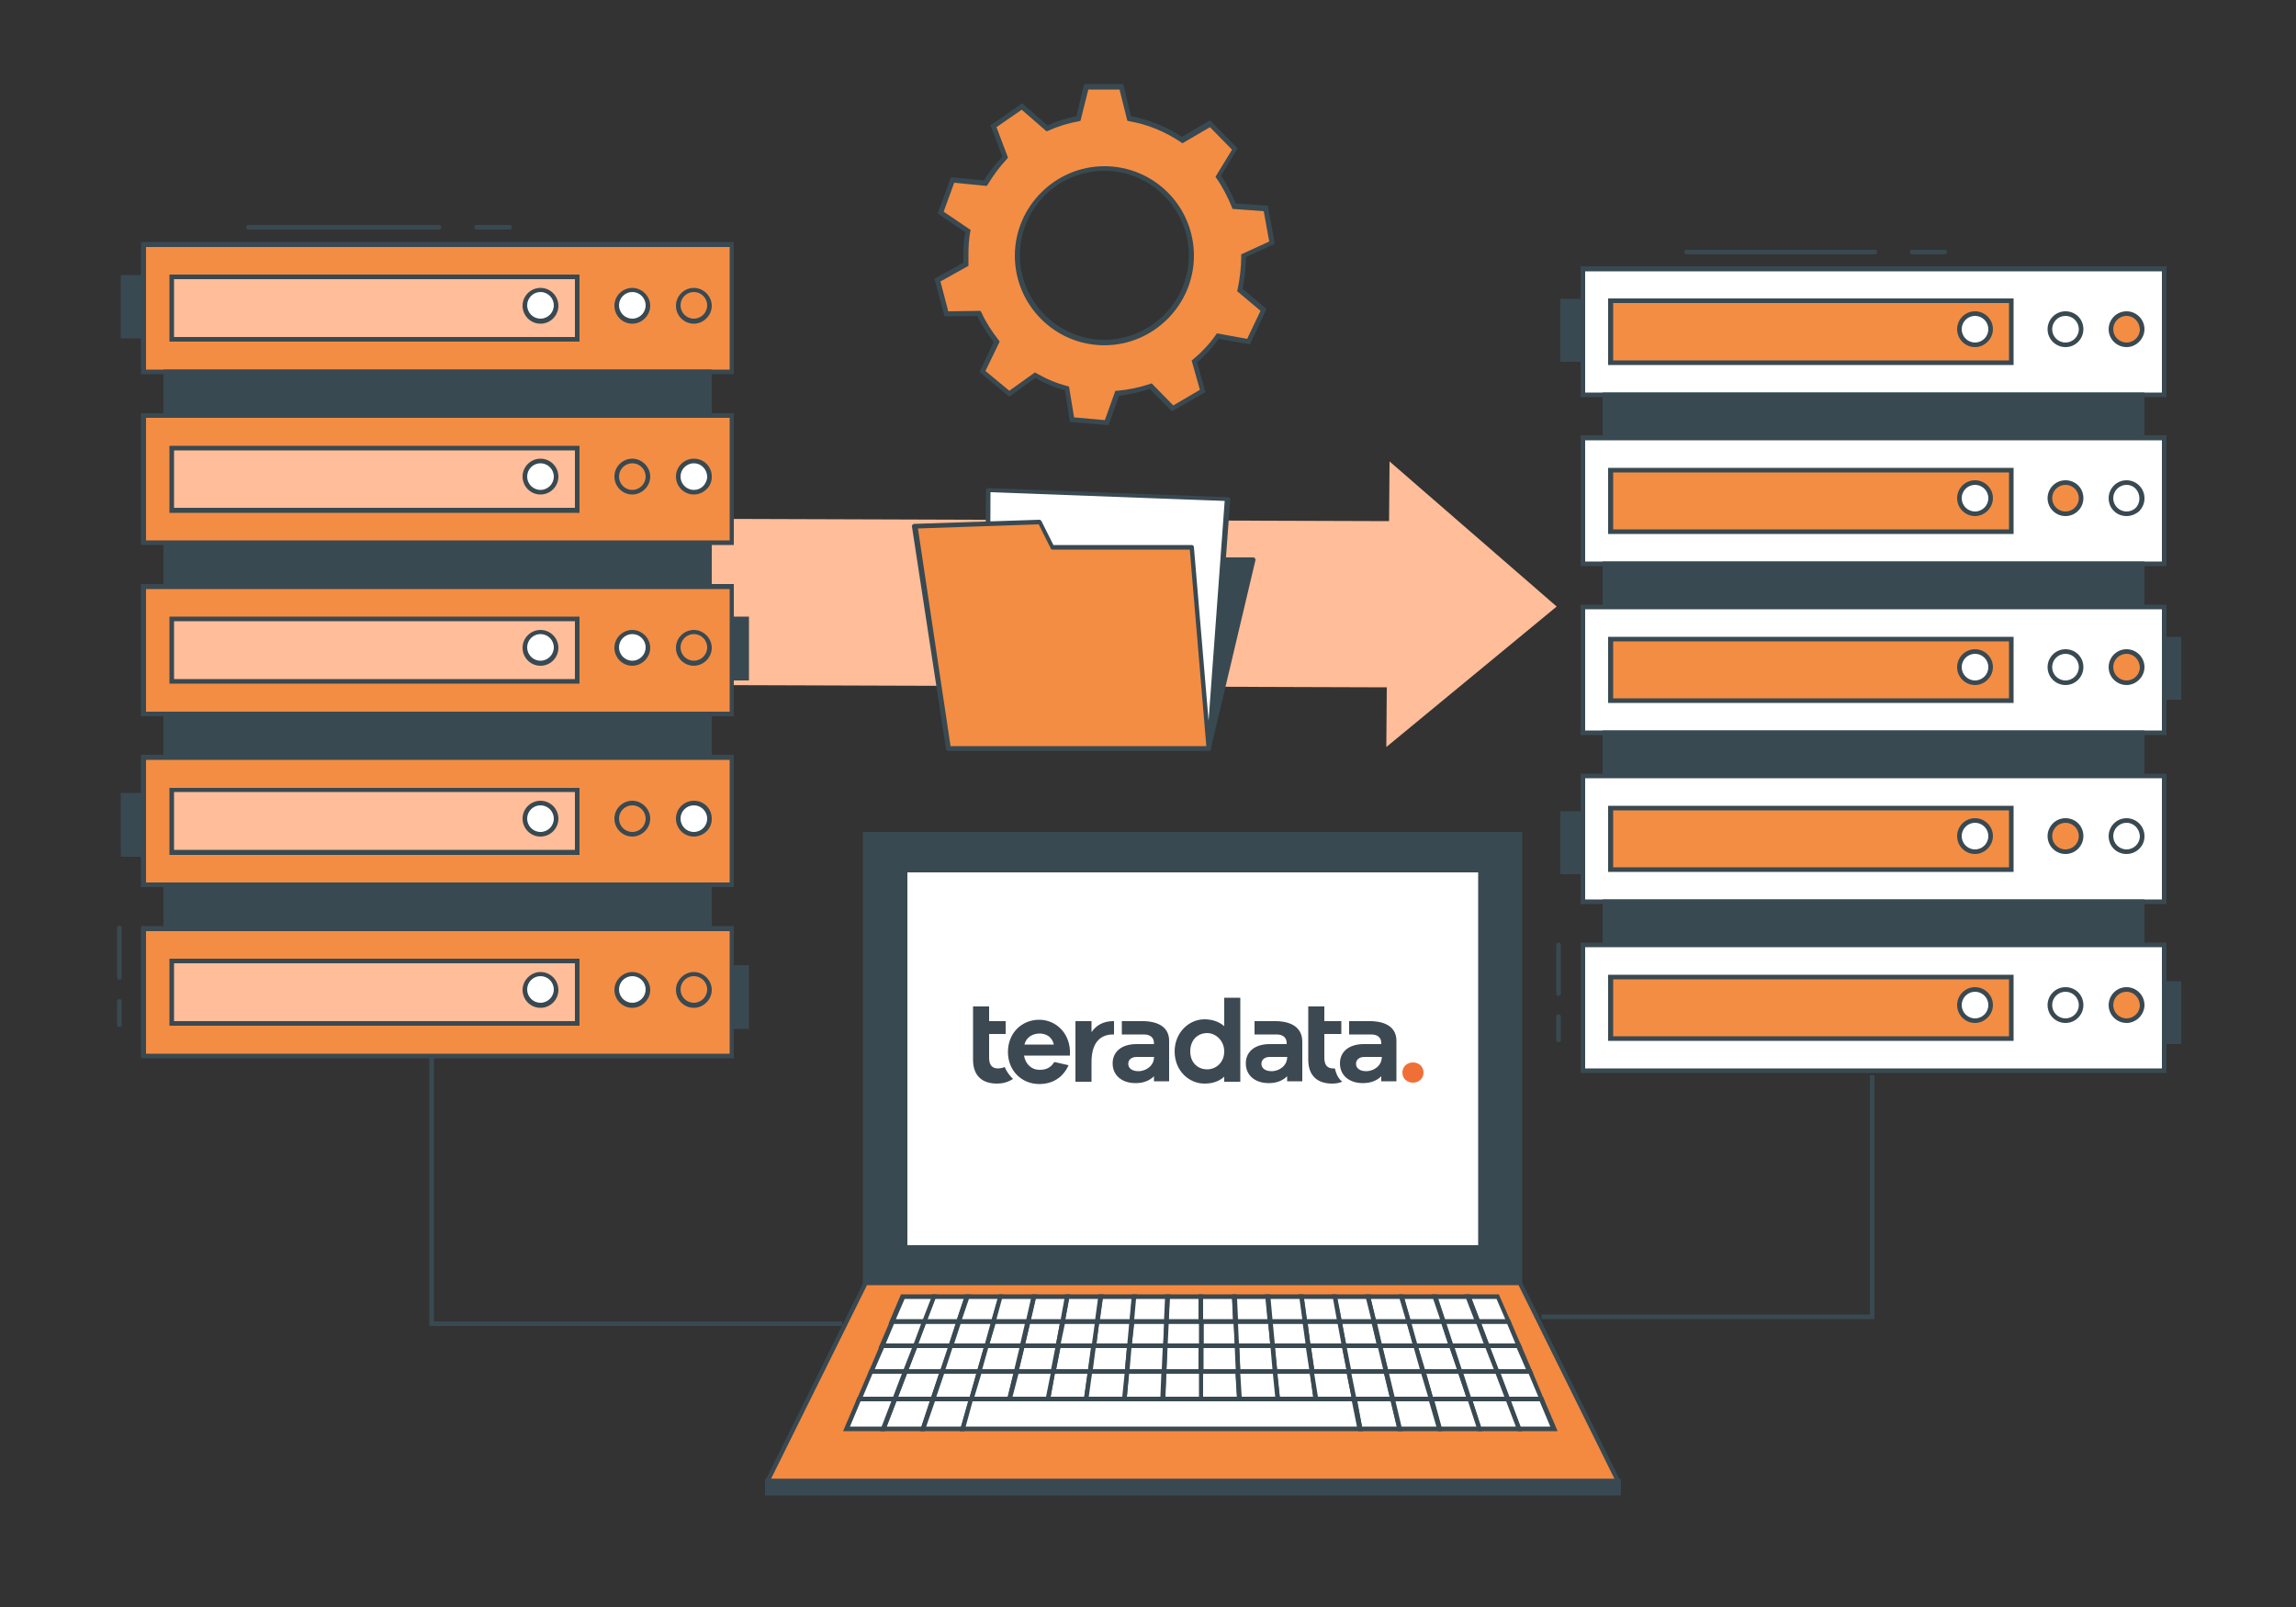 <?xml version="1.0" encoding="utf-8"?>
<!-- Generator: Adobe Illustrator 24.0.0, SVG Export Plug-In . SVG Version: 6.00 Build 0)  -->
<svg version="1.1" xmlns="http://www.w3.org/2000/svg" xmlns:xlink="http://www.w3.org/1999/xlink" x="0px" y="0px"
	 viewBox="0 0 500 350" style="enable-background:new 0 0 500 350;" xml:space="preserve">
<rect x="0" y="0" width="500" height="350" fill="#333333" stroke="none"/>
<style type="text/css">
	.st0{opacity:0.15;fill:url(#SVGID_1_);}
	.st1{fill-rule:evenodd;clip-rule:evenodd;fill:url(#SVGID_2_);}
	.st2{fill-rule:evenodd;clip-rule:evenodd;fill:url(#SVGID_3_);}
	.st3{fill-rule:evenodd;clip-rule:evenodd;fill:url(#SVGID_4_);}
	.st4{fill-rule:evenodd;clip-rule:evenodd;fill:url(#SVGID_5_);}
	.st5{fill-rule:evenodd;clip-rule:evenodd;fill:url(#SVGID_6_);}
	.st6{fill-rule:evenodd;clip-rule:evenodd;fill:url(#SVGID_7_);}
	.st7{fill-rule:evenodd;clip-rule:evenodd;fill:url(#SVGID_8_);}
	.st8{fill-rule:evenodd;clip-rule:evenodd;fill:url(#SVGID_9_);}
	.st9{fill-rule:evenodd;clip-rule:evenodd;fill:url(#SVGID_10_);}
	.st10{fill-rule:evenodd;clip-rule:evenodd;fill:url(#SVGID_11_);}
	.st11{fill-rule:evenodd;clip-rule:evenodd;fill:url(#SVGID_12_);}
	.st12{fill-rule:evenodd;clip-rule:evenodd;fill:url(#SVGID_13_);}
	.st13{fill-rule:evenodd;clip-rule:evenodd;fill:url(#SVGID_14_);}
	.st14{fill-rule:evenodd;clip-rule:evenodd;fill:url(#SVGID_15_);}
	.st15{fill-rule:evenodd;clip-rule:evenodd;fill:url(#SVGID_16_);}
	.st16{fill-rule:evenodd;clip-rule:evenodd;fill:url(#SVGID_17_);}
	.st17{fill-rule:evenodd;clip-rule:evenodd;fill:url(#SVGID_18_);}
	.st18{fill-rule:evenodd;clip-rule:evenodd;fill:url(#SVGID_19_);}
	.st19{fill-rule:evenodd;clip-rule:evenodd;fill:url(#SVGID_20_);}
	.st20{fill-rule:evenodd;clip-rule:evenodd;fill:url(#SVGID_21_);}
	.st21{fill-rule:evenodd;clip-rule:evenodd;fill:url(#SVGID_22_);}
	.st22{fill-rule:evenodd;clip-rule:evenodd;fill:url(#SVGID_23_);}
	.st23{fill-rule:evenodd;clip-rule:evenodd;fill:url(#SVGID_24_);}
	.st24{fill-rule:evenodd;clip-rule:evenodd;fill:url(#SVGID_25_);}
	.st25{fill-rule:evenodd;clip-rule:evenodd;fill:url(#SVGID_26_);}
	.st26{fill-rule:evenodd;clip-rule:evenodd;fill:url(#SVGID_27_);}
	.st27{fill-rule:evenodd;clip-rule:evenodd;fill:url(#SVGID_28_);}
	.st28{fill-rule:evenodd;clip-rule:evenodd;fill:url(#SVGID_29_);}
	.st29{fill-rule:evenodd;clip-rule:evenodd;fill:url(#SVGID_30_);}
	.st30{opacity:7.000000e-02;fill:url(#SVGID_31_);}
	.st31{fill:#F38D44;}
	.st32{fill:#FFBD99;}
	.st33{fill:#394951;}
	.st34{fill:#F48940;}
	.st35{fill:#FFFFFF;}
	.st36{opacity:0.2;enable-background:new    ;}
	.st37{fill-rule:evenodd;clip-rule:evenodd;fill:#EF6B22;}
	.st38{fill-rule:evenodd;clip-rule:evenodd;fill:#FFFFFF;}
	.st39{fill:#3D4952;}
	.st40{fill:#F06F37;}
	.st41{fill:#DEDEDE;}
	.st42{fill:#B8B8B8;}
	.st43{fill:#263238;}
	.st44{fill:none;stroke:#444444;stroke-width:1.5;stroke-linecap:round;stroke-linejoin:round;stroke-miterlimit:10;}
	.st45{fill:#455A64;}
	.st46{fill:#E27440;}
	.st47{fill:#FAFAFA;}
	.st48{opacity:0.4;}
	.st49{fill:#E0E0E0;}
	.st50{fill:#FF725E;}
	.st51{clip-path:url(#SVGID_33_);}
	.st52{opacity:0.17;enable-background:new    ;}
	.st53{fill:#FFB273;}
	.st54{opacity:0.3;fill:#2E353A;enable-background:new    ;}
	.st55{fill:#2E353A;}
	.st56{opacity:0.4;enable-background:new    ;}
</style>
<g id="ëÎÓÈ_1">
	<polygon class="st32" points="301.9,162.7 339,132.1 302.6,100.5 302.5,113.5 121.4,112.9 120.9,149.1 302,149.7 	"/>
	<g>
		<g>
			<polygon class="st33" points="263.2,163 272.9,122 207.9,122 206.6,163 			"/>
			<path class="st33" d="M263.2,163.5h-56.7c-0.1,0-0.3-0.1-0.4-0.2c-0.1-0.1-0.1-0.2-0.1-0.4l1.4-41c0-0.3,0.2-0.5,0.5-0.5h65
				c0.2,0,0.3,0.1,0.4,0.2c0.1,0.1,0.1,0.3,0.1,0.4l-9.7,41C263.7,163.3,263.5,163.5,263.2,163.5z M207.1,162.5h55.8l9.4-40h-63.9
				L207.1,162.5z"/>
		</g>
		<g>
			<polygon class="st35" points="215.2,106.8 215,153.9 263.6,158.8 267.3,108.7 			"/>
			<path class="st33" d="M263.6,159.3C263.6,159.3,263.6,159.3,263.6,159.3l-48.7-4.9c-0.3,0-0.5-0.2-0.4-0.5l0.2-47.1
				c0-0.1,0.1-0.3,0.2-0.4c0.1-0.1,0.2-0.1,0.4-0.1l52.1,2c0.1,0,0.3,0.1,0.4,0.2c0.1,0.1,0.1,0.2,0.1,0.4l-3.7,50.1
				c0,0.1-0.1,0.3-0.2,0.3C263.9,159.3,263.8,159.3,263.6,159.3z M215.5,153.4l47.6,4.8l3.6-49.1l-51-1.9L215.5,153.4z"/>
		</g>
		<g>
			<polygon class="st31" points="199.2,114.6 206.6,163 263.2,163 259.6,119.2 229.1,119.2 226.4,113.7 			"/>
			<path class="st33" d="M263.2,163.5h-56.7c-0.2,0-0.5-0.2-0.5-0.4l-7.4-48.4c0-0.1,0-0.3,0.1-0.4s0.2-0.2,0.4-0.2l27.2-0.9
				c0.2,0,0.4,0.1,0.5,0.3l2.6,5.2h30.1c0.3,0,0.5,0.2,0.5,0.5l3.7,43.8c0,0.1,0,0.3-0.1,0.4S263.4,163.5,263.2,163.5z M207,162.5
				h55.7l-3.6-42.8h-29.9c-0.2,0-0.4-0.1-0.4-0.3l-2.6-5.2l-26.3,0.9L207,162.5z"/>
		</g>
	</g>
</g>
<g id="Layer_2">
	<g id="freepik--device-1--inject-69">
		<g>
			<rect x="157.8" y="134.8" class="st33" width="4.9" height="12.9"/>
			<path class="st33" d="M163.1,148.2h-5.9v-13.9h5.9V148.2z M158.3,147.2h3.8v-11.8h-3.8V147.2z"/>
		</g>
		<g>
			<rect x="157.8" y="210.7" class="st33" width="4.9" height="12.9"/>
			<path class="st33" d="M163.1,224.1h-5.9v-13.9h5.9V224.1z M158.3,223.1h3.8v-11.8h-3.8V223.1z"/>
		</g>
		<g>
			<rect x="26.8" y="60.4" class="st33" width="4.9" height="12.9"/>
			<path class="st33" d="M32.2,73.7h-5.9V59.9h5.9V73.7z M27.4,72.7h3.8V60.9h-3.8V72.7z"/>
		</g>
		<g>
			<rect x="26.8" y="173.3" class="st33" width="4.9" height="12.9"/>
			<path class="st33" d="M32.2,186.6h-5.9v-13.9h5.9V186.6z M27.4,185.6h3.8v-11.8h-3.8V185.6z"/>
		</g>
		<g>
			<rect x="31.3" y="53.2" class="st31" width="128.1" height="27.7"/>
			<path class="st33" d="M159.9,81.5H30.7V52.7h129.1V81.5z M31.8,80.5h127.1V53.8H31.8V80.5z"/>
		</g>
		<g>
			<rect x="37.4" y="60.3" class="st32" width="88.3" height="13.6"/>
			<path class="st33" d="M126.2,74.4H36.9V59.8h89.3V74.4z M37.9,73.4h87.3V60.8H37.9V73.4z"/>
		</g>
		<g>
			<circle class="st35" cx="137.7" cy="66.5" r="3.4"/>
			<path class="st33" d="M137.7,70.5c-2.2,0-3.9-1.8-3.9-3.9c0-2.2,1.8-3.9,3.9-3.9s3.9,1.8,3.9,3.9
				C141.6,68.7,139.8,70.5,137.7,70.5z M137.7,63.6c-1.6,0-2.9,1.3-2.9,2.9c0,1.6,1.3,2.9,2.9,2.9c1.6,0,2.9-1.3,2.9-2.9
				C140.6,64.9,139.3,63.6,137.7,63.6z"/>
		</g>
		<g>
			<path class="st31" d="M154.5,66.5c0-1.9-1.5-3.4-3.4-3.4c-1.9,0-3.4,1.5-3.4,3.4c0,1.9,1.5,3.4,3.4,3.4l0,0
				C153,69.9,154.5,68.4,154.5,66.5z"/>
			<path class="st33" d="M151.1,70.5c-2.2,0-3.9-1.8-3.9-3.9c0-2.2,1.8-3.9,3.9-3.9s3.9,1.8,3.9,3.9C155,68.7,153.2,70.5,151.1,70.5
				z M151.1,63.6c-1.6,0-2.9,1.3-2.9,2.9c0,1.6,1.3,2.9,2.9,2.9c1.6,0,2.9-1.3,2.9-2.9C154,64.9,152.7,63.6,151.1,63.6z"/>
		</g>
		<g>
			<circle class="st35" cx="117.7" cy="66.5" r="3.4"/>
			<path class="st33" d="M117.7,70.5c-2.2,0-3.9-1.8-3.9-3.9c0-2.2,1.8-3.9,3.9-3.9c2.2,0,3.9,1.8,3.9,3.9
				C121.6,68.7,119.9,70.5,117.7,70.5z M117.7,63.6c-1.6,0-2.9,1.3-2.9,2.9c0,1.6,1.3,2.9,2.9,2.9c1.6,0,2.9-1.3,2.9-2.9
				C120.6,64.9,119.3,63.6,117.7,63.6z"/>
		</g>
		<g>
			<rect x="36.1" y="81" class="st33" width="118.4" height="9.5"/>
			<path class="st33" d="M155,91H35.6V80.5H155V91z M36.6,90H154v-8.5H36.6V90z"/>
		</g>
		<g>
			<rect x="31.3" y="90.5" class="st31" width="128.1" height="27.7"/>
			<path class="st33" d="M159.9,118.7H30.7V90h129.1V118.7z M31.8,117.7h127.1V91H31.8V117.7z"/>
		</g>
		<g>
			<rect x="37.4" y="97.6" class="st32" width="88.3" height="13.6"/>
			<path class="st33" d="M126.2,111.7H36.9V97.1h89.3V111.7z M37.9,110.6h87.3V98.1H37.9V110.6z"/>
		</g>
		<g>
			<circle class="st31" cx="137.7" cy="103.8" r="3.4"/>
			<path class="st33" d="M137.7,107.7c-2.2,0-3.9-1.8-3.9-3.9c0-2.2,1.8-3.9,3.9-3.9s3.9,1.8,3.9,3.9
				C141.6,105.9,139.8,107.7,137.7,107.7z M137.7,100.9c-1.6,0-2.9,1.3-2.9,2.9c0,1.6,1.3,2.9,2.9,2.9c1.6,0,2.9-1.3,2.9-2.9
				C140.6,102.2,139.3,100.9,137.7,100.9z"/>
		</g>
		<g>
			<path class="st35" d="M154.5,103.8c0-1.9-1.5-3.4-3.4-3.4c-1.9,0-3.4,1.5-3.4,3.4c0,1.9,1.5,3.4,3.4,3.4l0,0
				C153,107.2,154.5,105.7,154.5,103.8C154.5,103.8,154.5,103.8,154.5,103.8z"/>
			<path class="st33" d="M151.1,107.7C151.1,107.7,151.1,107.7,151.1,107.7c-2.2,0-3.9-1.8-3.9-3.9c0-2.2,1.8-3.9,3.9-3.9
				c2.2,0,3.9,1.7,3.9,3.9l0,0l0,0.1c0,1-0.4,2-1.2,2.7C153.1,107.3,152.1,107.7,151.1,107.7z M151.1,100.9c-1.6,0-2.9,1.3-2.9,2.9
				c0,1.6,1.3,2.9,2.9,2.9c0,0,0,0,0,0c0.8,0,1.5-0.3,2-0.8c0.5-0.5,0.9-1.3,0.9-2l0,0l0,0C154,102.2,152.7,100.9,151.1,100.9z"/>
		</g>
		<g>
			<circle class="st35" cx="117.7" cy="103.8" r="3.4"/>
			<path class="st33" d="M117.7,107.7c-2.2,0-3.9-1.8-3.9-3.9c0-2.2,1.8-3.9,3.9-3.9c2.2,0,3.9,1.8,3.9,3.9
				C121.6,105.9,119.9,107.7,117.7,107.7z M117.7,100.9c-1.6,0-2.9,1.3-2.9,2.9c0,1.6,1.3,2.9,2.9,2.9c1.6,0,2.9-1.3,2.9-2.9
				C120.6,102.2,119.3,100.9,117.7,100.9z"/>
		</g>
		<g>
			<rect x="36.1" y="118.2" class="st33" width="118.4" height="9.5"/>
			<path class="st33" d="M155,128.3H35.6v-10.5H155V128.3z M36.6,127.2H154v-8.5H36.6V127.2z"/>
		</g>
		<g>
			<rect x="31.3" y="127.7" class="st31" width="128.1" height="27.7"/>
			<path class="st33" d="M159.9,156H30.7v-28.8h129.1V156z M31.8,155h127.1v-26.7H31.8V155z"/>
		</g>
		<g>
			<rect x="37.4" y="134.8" class="st32" width="88.3" height="13.6"/>
			<path class="st33" d="M36.9,148.9v-14.6h89.3v14.6 M37.9,147.9h87.3v-12.6H37.9V147.9z"/>
		</g>
		<g>
			<circle class="st35" cx="137.7" cy="141" r="3.4"/>
			<path class="st33" d="M137.7,145c-2.2,0-3.9-1.8-3.9-3.9c0-2.2,1.8-3.9,3.9-3.9s3.9,1.8,3.9,3.9C141.6,143.2,139.8,145,137.7,145
				z M137.7,138.1c-1.6,0-2.9,1.3-2.9,2.9c0,1.6,1.3,2.9,2.9,2.9c1.6,0,2.9-1.3,2.9-2.9C140.6,139.4,139.3,138.1,137.7,138.1z"/>
		</g>
		<g>
			<path class="st31" d="M154.5,141c0-1.9-1.5-3.4-3.4-3.4c-1.9,0-3.4,1.5-3.4,3.4s1.5,3.4,3.4,3.4l0,0
				C153,144.4,154.5,142.9,154.5,141z"/>
			<path class="st33" d="M151.1,145c-2.2,0-3.9-1.8-3.9-3.9c0-2.2,1.8-3.9,3.9-3.9s3.9,1.8,3.9,3.9C155,143.2,153.2,145,151.1,145z
				 M151.1,138.1c-1.6,0-2.9,1.3-2.9,2.9c0,1.6,1.3,2.9,2.9,2.9c1.6,0,2.9-1.3,2.9-2.9C154,139.4,152.7,138.1,151.1,138.1z"/>
		</g>
		<g>
			<circle class="st35" cx="117.7" cy="141" r="3.4"/>
			<path class="st33" d="M117.7,145c-2.2,0-3.9-1.8-3.9-3.9c0-2.2,1.8-3.9,3.9-3.9c2.2,0,3.9,1.8,3.9,3.9
				C121.6,143.2,119.9,145,117.7,145z M117.7,138.1c-1.6,0-2.9,1.3-2.9,2.9c0,1.6,1.3,2.9,2.9,2.9c1.6,0,2.9-1.3,2.9-2.9
				C120.6,139.4,119.3,138.1,117.7,138.1z"/>
		</g>
		<g>
			<rect x="36.1" y="155.5" class="st33" width="118.4" height="9.5"/>
			<path class="st33" d="M155,165.5H35.6V155H155V165.5z M36.6,164.5H154V156H36.6V164.5z"/>
		</g>
		<g>
			<rect x="31.3" y="165" class="st31" width="128.1" height="27.7"/>
			<path class="st33" d="M159.9,193.2H30.7v-28.8h129.1V193.2z M31.8,192.2h127.1v-26.7H31.8V192.2z"/>
		</g>
		<g>
			<rect x="37.4" y="172.1" class="st32" width="88.3" height="13.6"/>
			<path class="st33" d="M126.2,186.2H36.9v-14.6h89.3V186.2z M37.9,185.1h87.3v-12.6H37.9V185.1z"/>
		</g>
		<g>
			<circle class="st31" cx="137.7" cy="178.3" r="3.4"/>
			<path class="st33" d="M137.7,182.2c-2.2,0-3.9-1.8-3.9-3.9c0-2.2,1.8-3.9,3.9-3.9s3.9,1.8,3.9,3.9
				C141.6,180.4,139.8,182.2,137.7,182.2z M137.7,175.4c-1.6,0-2.9,1.3-2.9,2.9c0,1.6,1.3,2.9,2.9,2.9c1.6,0,2.9-1.3,2.9-2.9
				C140.6,176.7,139.3,175.4,137.7,175.4z"/>
		</g>
		<g>
			<path class="st35" d="M154.5,178.3c0-1.9-1.5-3.4-3.4-3.4c-1.9,0-3.4,1.5-3.4,3.4s1.5,3.4,3.4,3.4l0,0
				C153,181.7,154.5,180.2,154.5,178.3C154.5,178.3,154.5,178.3,154.5,178.3z"/>
			<path class="st33" d="M151.1,182.2C151.1,182.2,151.1,182.2,151.1,182.2c-2.2,0-3.9-1.8-3.9-3.9c0-2.2,1.8-3.9,3.9-3.9
				c2.2,0,3.9,1.7,3.9,3.9l0,0l0,0.1C155,180.5,153.2,182.2,151.1,182.2z M151.1,175.4c-1.6,0-2.9,1.3-2.9,2.9
				c0,1.6,1.3,2.9,2.9,2.9c0,0,0,0,0,0c1.6,0,2.9-1.3,2.9-2.9l0,0l0,0C154,176.7,152.7,175.4,151.1,175.4z"/>
		</g>
		<g>
			<circle class="st35" cx="117.7" cy="178.3" r="3.4"/>
			<path class="st33" d="M117.7,182.2c-2.2,0-3.9-1.8-3.9-3.9c0-2.2,1.8-3.9,3.9-3.9c2.2,0,3.9,1.8,3.9,3.9
				C121.6,180.4,119.9,182.2,117.7,182.2z M117.7,175.4c-1.6,0-2.9,1.3-2.9,2.9c0,1.6,1.3,2.9,2.9,2.9c1.6,0,2.9-1.3,2.9-2.9
				C120.6,176.7,119.3,175.4,117.7,175.4z"/>
		</g>
		<g>
			<rect x="36.1" y="192.7" class="st33" width="118.4" height="9.5"/>
			<path class="st33" d="M155,202.8H35.6v-10.5H155V202.8z M36.6,201.7H154v-8.5H36.6V201.7z"/>
		</g>
		<g>
			<rect x="31.3" y="202.2" class="st31" width="128.1" height="27.7"/>
			<path class="st33" d="M159.9,230.5H30.7v-28.8h129.1V230.5z M31.8,229.5h127.1v-26.7H31.8V229.5z"/>
		</g>
		<g>
			<rect x="37.4" y="209.3" class="st32" width="88.3" height="13.6"/>
			<path class="st33" d="M126.2,223.4H36.9v-14.6h89.3V223.4z M37.9,222.4h87.3v-12.6H37.9V222.4z"/>
		</g>
		<g>
			<circle class="st35" cx="137.7" cy="215.5" r="3.4"/>
			<path class="st33" d="M137.7,219.5c-2.2,0-3.9-1.8-3.9-3.9s1.8-3.9,3.9-3.9s3.9,1.8,3.9,3.9S139.8,219.5,137.7,219.5z
				 M137.7,212.6c-1.6,0-2.9,1.3-2.9,2.9c0,1.6,1.3,2.9,2.9,2.9c1.6,0,2.9-1.3,2.9-2.9C140.6,213.9,139.3,212.6,137.7,212.6z"/>
		</g>
		<g>
			<path class="st31" d="M154.5,215.5c0-1.9-1.5-3.4-3.4-3.4c-1.9,0-3.4,1.5-3.4,3.4c0,1.9,1.5,3.4,3.4,3.4l0,0
				C153,218.9,154.5,217.4,154.5,215.5z"/>
			<path class="st33" d="M151.1,219.5c-2.2,0-3.9-1.8-3.9-3.9s1.8-3.9,3.9-3.9s3.9,1.8,3.9,3.9S153.2,219.5,151.1,219.5z
				 M151.1,212.6c-1.6,0-2.9,1.3-2.9,2.9c0,1.6,1.3,2.9,2.9,2.9c1.6,0,2.9-1.3,2.9-2.9C154,213.9,152.7,212.6,151.1,212.6z"/>
		</g>
		<g>
			<circle class="st35" cx="117.7" cy="215.5" r="3.4"/>
			<path class="st33" d="M117.7,219.5c-2.2,0-3.9-1.8-3.9-3.9s1.8-3.9,3.9-3.9c2.2,0,3.9,1.8,3.9,3.9S119.9,219.5,117.7,219.5z
				 M117.7,212.6c-1.6,0-2.9,1.3-2.9,2.9c0,1.6,1.3,2.9,2.9,2.9c1.6,0,2.9-1.3,2.9-2.9C120.6,213.9,119.3,212.6,117.7,212.6z"/>
		</g>
		<path class="st33" d="M111,50h-7.2c-0.3,0-0.5-0.2-0.5-0.5s0.2-0.5,0.5-0.5h7.2c0.3,0,0.5,0.2,0.5,0.5S111.3,50,111,50z"/>
		<path class="st33" d="M95.6,50H54.1c-0.3,0-0.5-0.2-0.5-0.5s0.2-0.5,0.5-0.5h41.5c0.3,0,0.5,0.2,0.5,0.5S95.9,50,95.6,50z"/>
		<path class="st33" d="M26,223.7c-0.3,0-0.5-0.2-0.5-0.5v-5.1c0-0.3,0.2-0.5,0.5-0.5s0.5,0.2,0.5,0.5v5.1
			C26.5,223.5,26.3,223.7,26,223.7z"/>
		<path class="st33" d="M26,213.4c-0.3,0-0.5-0.2-0.5-0.5v-10.8c0-0.3,0.2-0.5,0.5-0.5s0.5,0.2,0.5,0.5v10.8
			C26.5,213.2,26.3,213.4,26,213.4z"/>
	</g>
	<g id="freepik--device-1--inject-69_1_">
		<g>
			<rect x="469.7" y="139.2" class="st33" width="4.8" height="12.7"/>
			<path class="st33" d="M475,152.4h-5.8v-13.7h5.8V152.4z M470.2,151.4h3.8v-11.7h-3.8V151.4z"/>
		</g>
		<g>
			<rect x="469.7" y="214.2" class="st33" width="4.8" height="12.7"/>
			<path class="st33" d="M475,227.4h-5.8v-13.7h5.8V227.4z M470.2,226.4h3.8v-11.7h-3.8V226.4z"/>
		</g>
		<g>
			<rect x="340.3" y="65.6" class="st33" width="4.8" height="12.7"/>
			<path class="st33" d="M345.6,78.8h-5.8V65.1h5.8V78.8z M340.8,77.8h3.8V66.1h-3.8V77.8z"/>
		</g>
		<g>
			<rect x="340.3" y="177.2" class="st33" width="4.8" height="12.7"/>
			<path class="st33" d="M345.6,190.4h-5.8v-13.7h5.8V190.4z M340.8,189.4h3.8v-11.7h-3.8V189.4z"/>
		</g>
		<g>
			<rect x="344.7" y="58.5" class="st35" width="126.6" height="27.4"/>
			<path class="st33" d="M471.8,86.5H344.2V58h127.6V86.5z M345.2,85.5h125.6V59.1H345.2V85.5z"/>
		</g>
		<g>
			<rect x="350.8" y="65.5" class="st31" width="87.2" height="13.4"/>
			<path class="st33" d="M438.5,79.5h-88.3V65h88.3V79.5z M351.3,78.5h86.2V66h-86.2V78.5z"/>
		</g>
		<g>
			<circle class="st35" cx="449.8" cy="71.7" r="3.4"/>
			<path class="st33" d="M449.8,75.6c-2.1,0-3.9-1.7-3.9-3.9c0-2.1,1.7-3.9,3.9-3.9s3.9,1.7,3.9,3.9C453.7,73.8,452,75.6,449.8,75.6
				z M449.8,68.8c-1.6,0-2.9,1.3-2.9,2.9c0,1.6,1.3,2.9,2.9,2.9s2.9-1.3,2.9-2.9C452.7,70.1,451.4,68.8,449.8,68.8z"/>
		</g>
		<g>
			<path class="st31" d="M466.5,71.7c0-1.9-1.5-3.4-3.4-3.4s-3.4,1.5-3.4,3.4c0,1.9,1.5,3.4,3.4,3.4l0,0
				C464.9,75,466.5,73.5,466.5,71.7z"/>
			<path class="st33" d="M463.1,75.6c-2.1,0-3.9-1.7-3.9-3.9c0-2.1,1.7-3.9,3.9-3.9c2.1,0,3.9,1.7,3.9,3.9
				C467,73.8,465.2,75.6,463.1,75.6z M463.1,68.8c-1.6,0-2.9,1.3-2.9,2.9c0,1.6,1.3,2.9,2.9,2.9c1.6,0,2.9-1.3,2.9-2.9
				C465.9,70.1,464.7,68.8,463.1,68.8z"/>
		</g>
		<g>
			<circle class="st35" cx="430.1" cy="71.7" r="3.4"/>
			<path class="st33" d="M430.1,75.6c-2.1,0-3.9-1.7-3.9-3.9c0-2.1,1.7-3.9,3.9-3.9c2.1,0,3.9,1.7,3.9,3.9
				C434,73.8,432.2,75.6,430.1,75.6z M430.1,68.8c-1.6,0-2.9,1.3-2.9,2.9c0,1.6,1.3,2.9,2.9,2.9c1.6,0,2.9-1.3,2.9-2.9
				C433,70.1,431.7,68.8,430.1,68.8z"/>
		</g>
		<g>
			<rect x="349.5" y="86" class="st33" width="117" height="9.4"/>
			<path class="st33" d="M467,95.9H349V85.5h118V95.9z M350,94.8h116v-8.4H350V94.8z"/>
		</g>
		<g>
			<rect x="344.7" y="95.3" class="st35" width="126.6" height="27.4"/>
			<path class="st33" d="M471.8,123.3H344.2V94.8h127.6V123.3z M345.2,122.3h125.6V95.9H345.2V122.3z"/>
		</g>
		<g>
			<rect x="350.8" y="102.3" class="st31" width="87.2" height="13.4"/>
			<path class="st33" d="M438.5,116.3h-88.3v-14.4h88.3V116.3z M351.3,115.3h86.2v-12.4h-86.2V115.3z"/>
		</g>
		<g>
			<circle class="st31" cx="449.8" cy="108.5" r="3.4"/>
			<path class="st33" d="M449.8,112.4c-2.1,0-3.9-1.7-3.9-3.9c0-2.1,1.7-3.9,3.9-3.9s3.9,1.7,3.9,3.9
				C453.7,110.6,452,112.4,449.8,112.4z M449.8,105.6c-1.6,0-2.9,1.3-2.9,2.9c0,1.6,1.3,2.9,2.9,2.9s2.9-1.3,2.9-2.9
				C452.7,106.9,451.4,105.6,449.8,105.6z"/>
		</g>
		<g>
			<path class="st35" d="M466.5,108.5c0-1.9-1.5-3.4-3.4-3.4s-3.4,1.5-3.4,3.4c0,1.9,1.5,3.4,3.4,3.4l0,0
				C464.9,111.9,466.4,110.4,466.5,108.5C466.5,108.5,466.5,108.5,466.5,108.5z"/>
			<path class="st33" d="M463.1,112.4C463.1,112.4,463.1,112.4,463.1,112.4c-2.2,0-3.9-1.7-3.9-3.9c0-2.1,1.7-3.9,3.9-3.9
				c2.1,0,3.9,1.7,3.9,3.9l0,0l0,0.1c0,1-0.4,1.9-1.1,2.7C465.1,112,464.1,112.4,463.1,112.4z M463.1,105.6c-1.6,0-2.9,1.3-2.9,2.9
				c0,1.6,1.3,2.9,2.9,2.9c0,0,0,0,0,0c0.8,0,1.5-0.3,2-0.8c0.5-0.5,0.8-1.3,0.8-2l0,0l0,0C465.9,106.9,464.7,105.6,463.1,105.6z"/>
		</g>
		<g>
			<circle class="st35" cx="430.1" cy="108.5" r="3.4"/>
			<path class="st33" d="M430.1,112.4c-2.1,0-3.9-1.7-3.9-3.9c0-2.1,1.7-3.9,3.9-3.9c2.1,0,3.9,1.7,3.9,3.9
				C434,110.6,432.2,112.4,430.1,112.4z M430.1,105.6c-1.6,0-2.9,1.3-2.9,2.9c0,1.6,1.3,2.9,2.9,2.9c1.6,0,2.9-1.3,2.9-2.9
				C433,106.9,431.7,105.6,430.1,105.6z"/>
		</g>
		<g>
			<rect x="349.5" y="122.8" class="st33" width="117" height="9.4"/>
			<path class="st33" d="M467,132.7H349v-10.4h118V132.7z M350,131.7h116v-8.4H350V131.7z"/>
		</g>
		<g>
			<rect x="344.7" y="132.2" class="st35" width="126.6" height="27.4"/>
			<path class="st33" d="M471.8,160.1H344.2v-28.4h127.6V160.1z M345.2,159.1h125.6v-26.4H345.2V159.1z"/>
		</g>
		<g>
			<rect x="350.8" y="139.2" class="st31" width="87.2" height="13.4"/>
			<path class="st33" d="M438.5,153.1h-88.3v-14.4h88.3V153.1z M351.3,152.1h86.2v-12.4h-86.2V152.1z"/>
		</g>
		<g>
			<circle class="st35" cx="449.8" cy="145.3" r="3.4"/>
			<path class="st33" d="M449.8,149.2c-2.1,0-3.9-1.7-3.9-3.9c0-2.1,1.7-3.9,3.9-3.9s3.9,1.7,3.9,3.9
				C453.7,147.4,452,149.2,449.8,149.2z M449.8,142.4c-1.6,0-2.9,1.3-2.9,2.9c0,1.6,1.3,2.9,2.9,2.9s2.9-1.3,2.9-2.9
				C452.7,143.7,451.4,142.4,449.8,142.4z"/>
		</g>
		<g>
			<path class="st31" d="M466.5,145.3c0-1.9-1.5-3.4-3.4-3.4c-1.9,0-3.4,1.5-3.4,3.4c0,1.9,1.5,3.4,3.4,3.4l0,0
				C464.9,148.7,466.5,147.2,466.5,145.3z"/>
			<path class="st33" d="M463.1,149.2c-2.1,0-3.9-1.7-3.9-3.9c0-2.1,1.7-3.9,3.9-3.9c2.1,0,3.9,1.7,3.9,3.9
				C467,147.4,465.2,149.2,463.1,149.2z M463.1,142.4c-1.6,0-2.9,1.3-2.9,2.9c0,1.6,1.3,2.9,2.9,2.9c1.6,0,2.9-1.3,2.9-2.9
				C465.9,143.7,464.7,142.4,463.1,142.4z"/>
		</g>
		<g>
			<circle class="st35" cx="430.1" cy="145.3" r="3.4"/>
			<path class="st33" d="M430.1,149.2c-2.1,0-3.9-1.7-3.9-3.9c0-2.1,1.7-3.9,3.9-3.9c2.1,0,3.9,1.7,3.9,3.9
				C434,147.4,432.2,149.2,430.1,149.2z M430.1,142.4c-1.6,0-2.9,1.3-2.9,2.9c0,1.6,1.3,2.9,2.9,2.9c1.6,0,2.9-1.3,2.9-2.9
				C433,143.7,431.7,142.4,430.1,142.4z"/>
		</g>
		<g>
			<rect x="349.5" y="159.6" class="st33" width="117" height="9.4"/>
			<path class="st33" d="M467,169.5H349v-10.4h118V169.5z M350,168.5h116v-8.4H350V168.5z"/>
		</g>
		<g>
			<rect x="344.7" y="169" class="st35" width="126.6" height="27.4"/>
			<path class="st33" d="M471.8,196.9H344.2v-28.4h127.6V196.9z M345.2,195.9h125.6v-26.4H345.2V195.9z"/>
		</g>
		<g>
			<rect x="350.8" y="176" class="st31" width="87.2" height="13.4"/>
			<path class="st33" d="M438.5,189.9h-88.3v-14.4h88.3V189.9z M351.3,188.9h86.2v-12.4h-86.2V188.9z"/>
		</g>
		<g>
			<circle class="st31" cx="449.8" cy="182.1" r="3.4"/>
			<path class="st33" d="M449.8,186c-2.1,0-3.9-1.7-3.9-3.9c0-2.1,1.7-3.9,3.9-3.9s3.9,1.7,3.9,3.9C453.7,184.2,452,186,449.8,186z
				 M449.8,179.2c-1.6,0-2.9,1.3-2.9,2.9c0,1.6,1.3,2.9,2.9,2.9s2.9-1.3,2.9-2.9C452.7,180.5,451.4,179.2,449.8,179.2z"/>
		</g>
		<g>
			<path class="st35" d="M466.5,182.1c0-1.9-1.5-3.4-3.4-3.4c-1.9,0-3.4,1.5-3.4,3.4s1.5,3.4,3.4,3.4l0,0
				C464.9,185.5,466.4,184,466.5,182.1C466.5,182.1,466.5,182.1,466.5,182.1z"/>
			<path class="st33" d="M463.1,186C463.1,186,463.1,186,463.1,186c-2.2,0-3.9-1.7-3.9-3.9c0-2.1,1.7-3.9,3.9-3.9
				c2.1,0,3.9,1.7,3.9,3.9l0,0l0,0.1C467,184.3,465.2,186,463.1,186z M463.1,179.2c-1.6,0-2.9,1.3-2.9,2.9c0,1.6,1.3,2.9,2.9,2.9
				c0,0,0,0,0,0c1.6,0,2.9-1.3,2.9-2.9l0,0l0,0C465.9,180.5,464.7,179.2,463.1,179.2z"/>
		</g>
		<g>
			<circle class="st35" cx="430.1" cy="182.1" r="3.4"/>
			<path class="st33" d="M430.1,186c-2.1,0-3.9-1.7-3.9-3.9c0-2.1,1.7-3.9,3.9-3.9c2.1,0,3.9,1.7,3.9,3.9
				C434,184.2,432.2,186,430.1,186z M430.1,179.2c-1.6,0-2.9,1.3-2.9,2.9c0,1.6,1.3,2.9,2.9,2.9c1.6,0,2.9-1.3,2.9-2.9
				C433,180.5,431.7,179.2,430.1,179.2z"/>
		</g>
		<g>
			<rect x="349.5" y="196.4" class="st33" width="117" height="9.4"/>
			<path class="st33" d="M467,206.3H349v-10.4h118V206.3z M350,205.3h116v-8.4H350V205.3z"/>
		</g>
		<g>
			<rect x="344.7" y="205.8" class="st35" width="126.6" height="27.4"/>
			<path class="st33" d="M471.8,233.7H344.2v-28.4h127.6V233.7z M345.2,232.7h125.6v-26.4H345.2V232.7z"/>
		</g>
		<g>
			<rect x="350.8" y="212.8" class="st31" width="87.2" height="13.4"/>
			<path class="st33" d="M438.5,226.7h-88.3v-14.4h88.3V226.7z M351.3,225.7h86.2v-12.4h-86.2V225.7z"/>
		</g>
		<g>
			<circle class="st35" cx="449.8" cy="218.9" r="3.4"/>
			<path class="st33" d="M449.8,222.8c-2.1,0-3.9-1.7-3.9-3.9c0-2.1,1.7-3.9,3.9-3.9s3.9,1.7,3.9,3.9
				C453.7,221,452,222.8,449.8,222.8z M449.8,216c-1.6,0-2.9,1.3-2.9,2.9c0,1.6,1.3,2.9,2.9,2.9s2.9-1.3,2.9-2.9
				C452.7,217.3,451.4,216,449.8,216z"/>
		</g>
		<g>
			<path class="st31" d="M466.5,218.9c0-1.9-1.5-3.4-3.4-3.4c-1.9,0-3.4,1.5-3.4,3.4c0,1.9,1.5,3.4,3.4,3.4l0,0
				C464.9,222.3,466.5,220.8,466.5,218.9z"/>
			<path class="st33" d="M463.1,222.8c-2.1,0-3.9-1.7-3.9-3.9c0-2.1,1.7-3.9,3.9-3.9c2.1,0,3.9,1.7,3.9,3.9
				C467,221,465.2,222.8,463.1,222.8z M463.1,216c-1.6,0-2.9,1.3-2.9,2.9c0,1.6,1.3,2.9,2.9,2.9c1.6,0,2.9-1.3,2.9-2.9
				C465.9,217.3,464.7,216,463.1,216z"/>
		</g>
		<g>
			<circle class="st35" cx="430.1" cy="218.9" r="3.4"/>
			<path class="st33" d="M430.1,222.8c-2.1,0-3.9-1.7-3.9-3.9c0-2.1,1.7-3.9,3.9-3.9c2.1,0,3.9,1.7,3.9,3.9
				C434,221,432.2,222.8,430.1,222.8z M430.1,216c-1.6,0-2.9,1.3-2.9,2.9c0,1.6,1.3,2.9,2.9,2.9c1.6,0,2.9-1.3,2.9-2.9
				C433,217.3,431.7,216,430.1,216z"/>
		</g>
		<path class="st33" d="M423.5,55.4h-7.1c-0.3,0-0.5-0.2-0.5-0.5c0-0.3,0.2-0.5,0.5-0.5h7.1c0.3,0,0.5,0.2,0.5,0.5
			C424,55.1,423.8,55.4,423.5,55.4z"/>
		<path class="st33" d="M408.3,55.4h-41c-0.3,0-0.5-0.2-0.5-0.5c0-0.3,0.2-0.5,0.5-0.5h41c0.3,0,0.5,0.2,0.5,0.5
			C408.8,55.1,408.6,55.4,408.3,55.4z"/>
		<path class="st33" d="M339.4,227c-0.3,0-0.5-0.2-0.5-0.5v-5.1c0-0.3,0.2-0.5,0.5-0.5s0.5,0.2,0.5,0.5v5.1
			C340,226.8,339.7,227,339.4,227z"/>
		<path class="st33" d="M339.4,216.9c-0.3,0-0.5-0.2-0.5-0.5v-10.6c0-0.3,0.2-0.5,0.5-0.5s0.5,0.2,0.5,0.5v10.6
			C340,216.6,339.7,216.9,339.4,216.9z"/>
	</g>
	<g>
		<g>
			<rect x="188.4" y="181.8" class="st33" width="142.6" height="97.7"/>
			<path class="st33" d="M331.5,279.9H187.9v-98.7h143.6V279.9z M188.9,278.9h141.6v-96.7H188.9V278.9z"/>
		</g>
		<g>
			<polygon class="st34" points="352.4,322.6 167.1,322.6 188.4,279.4 331,279.4 			"/>
			<path class="st33" d="M352.4,323.1H167.1c-0.2,0-0.3-0.1-0.4-0.2s-0.1-0.3,0-0.5l21.4-43.2c0.1-0.2,0.3-0.3,0.4-0.3H331
				c0.2,0,0.4,0.1,0.4,0.3l21.4,43.2c0.1,0.2,0.1,0.3,0,0.5S352.6,323.1,352.4,323.1z M167.9,322.1h183.7l-20.9-42.2H188.8
				L167.9,322.1z"/>
		</g>
		<g>
			<rect x="197.1" y="189.5" class="st35" width="125.3" height="82.2"/>
			<path class="st33" d="M322.9,272.2H196.6V189h126.3V272.2z M197.6,271.2h124.3V190H197.6V271.2z"/>
		</g>
		<g>
			<polygon class="st35" points="253.8,293.1 254,287.8 246.5,287.8 246,293.1 			"/>
			<path class="st33" d="M254.3,293.6h-8.8l0.6-6.3h8.5L254.3,293.6z M246.5,292.6h6.8l0.2-4.3H247L246.5,292.6z"/>
		</g>
		<g>
			<polygon class="st35" points="269.3,293.1 269.1,287.8 261.5,287.8 261.6,293.1 			"/>
			<path class="st33" d="M269.9,293.6h-8.8l0-6.3h8.5L269.9,293.6z M262.1,292.6h6.8l-0.2-4.3h-6.6L262.1,292.6z"/>
		</g>
		<g>
			<polygon class="st35" points="309.9,298.7 317.9,298.7 316,293.1 308.3,293.1 			"/>
			<path class="st33" d="M318.6,299.2h-9.1l-1.9-6.6h8.8L318.6,299.2z M310.3,298.2h7l-1.6-4.6h-6.8L310.3,298.2z"/>
		</g>
		<g>
			<polygon class="st35" points="246,293.1 246.5,287.8 239,287.8 238.2,293.1 			"/>
			<path class="st33" d="M246.4,293.6h-8.8l0.9-6.3h8.5L246.4,293.6z M238.8,292.6h6.7l0.4-4.3h-6.6L238.8,292.6z"/>
		</g>
		<g>
			<polygon class="st35" points="230.4,293.1 231.4,287.8 223.9,287.8 222.6,293.1 			"/>
			<path class="st33" d="M230.8,293.6H222l1.5-6.3h8.5L230.8,293.6z M223.3,292.6h6.7l0.8-4.3h-6.5L223.3,292.6z"/>
		</g>
		<g>
			<polygon class="st35" points="300.5,293.1 299.2,287.8 291.7,287.8 292.7,293.1 			"/>
			<path class="st33" d="M301.1,293.6h-8.8l-1.2-6.3h8.5L301.1,293.6z M293.1,292.6h6.7l-1-4.3h-6.5L293.1,292.6z"/>
		</g>
		<g>
			<polygon class="st35" points="308.3,293.1 306.7,287.8 299.2,287.8 300.5,293.1 			"/>
			<path class="st33" d="M308.9,293.6h-8.9l-1.5-6.3h8.5L308.9,293.6z M300.9,292.6h6.7l-1.2-4.3h-6.5L300.9,292.6z"/>
		</g>
		<g>
			<polygon class="st35" points="222.6,293.1 223.9,287.8 216.4,287.8 214.9,293.1 			"/>
			<path class="st33" d="M223,293.6h-8.8l1.8-6.3h8.5L223,293.6z M215.5,292.6h6.7l1-4.3h-6.5L215.5,292.6z"/>
		</g>
		<g>
			<polygon class="st35" points="277.1,293.1 276.6,287.8 269.1,287.8 269.3,293.1 			"/>
			<path class="st33" d="M277.7,293.6h-8.8l-0.3-6.3h8.5L277.7,293.6z M269.8,292.6h6.8l-0.4-4.3h-6.6L269.8,292.6z"/>
		</g>
		<g>
			<polygon class="st35" points="316,293.1 314.3,287.8 306.7,287.8 308.3,293.1 			"/>
			<path class="st33" d="M316.7,293.6h-8.8l-1.8-6.3h8.6L316.7,293.6z M308.6,292.6h6.7l-1.4-4.3h-6.5L308.6,292.6z"/>
		</g>
		<g>
			<polygon class="st35" points="292.7,293.1 291.7,287.8 284.2,287.8 284.9,293.1 			"/>
			<path class="st33" d="M293.3,293.6h-8.8l-0.9-6.3h8.5L293.3,293.6z M285.3,292.6h6.8l-0.8-4.3h-6.5L285.3,292.6z"/>
		</g>
		<g>
			<polygon class="st35" points="284.9,293.1 284.2,287.8 276.6,287.8 277.1,293.1 			"/>
			<path class="st33" d="M285.5,293.6h-8.8l-0.6-6.3h8.5L285.5,293.6z M277.6,292.6h6.7l-0.6-4.3h-6.5L277.6,292.6z"/>
		</g>
		<g>
			<polygon class="st35" points="261.6,293.1 261.5,287.8 254,287.8 253.8,293.1 			"/>
			<path class="st33" d="M262.1,293.6h-8.8l0.3-6.3h8.5L262.1,293.6z M254.3,292.6h6.8l0-4.3h-6.6L254.3,292.6z"/>
		</g>
		<g>
			<polygon class="st35" points="207.1,293.1 199.3,293.1 197.1,298.7 205.2,298.7 			"/>
			<path class="st33" d="M205.5,299.2h-9.1l2.5-6.6h8.8L205.5,299.2z M197.9,298.2h7l1.6-4.6h-6.8L197.9,298.2z"/>
		</g>
		<g>
			<polygon class="st35" points="208.8,287.8 201.3,287.8 199.3,293.1 207.1,293.1 			"/>
			<path class="st33" d="M207.4,293.6h-8.9l2.4-6.3h8.6L207.4,293.6z M200,292.6h6.7l1.4-4.3h-6.5L200,292.6z"/>
		</g>
		<g>
			<polygon class="st35" points="214.9,293.1 216.4,287.8 208.8,287.8 207.1,293.1 			"/>
			<path class="st33" d="M215.2,293.6h-8.8l2.1-6.3h8.6L215.2,293.6z M207.8,292.6h6.7l1.2-4.3h-6.5L207.8,292.6z"/>
		</g>
		<g>
			<polygon class="st35" points="194.8,304.7 192.4,311.2 201,311.2 203.2,304.7 			"/>
			<path class="st33" d="M201.4,311.7h-9.7l2.9-7.5h9.4L201.4,311.7z M193.1,310.7h7.6l1.8-5.5h-7.3L193.1,310.7z"/>
		</g>
		<g>
			<polygon class="st35" points="205.2,298.7 197.1,298.7 194.8,304.7 203.2,304.7 			"/>
			<path class="st33" d="M203.5,305.2h-9.4l2.7-7h9.1L203.5,305.2z M195.6,304.2h7.2l1.7-5h-7L195.6,304.2z"/>
		</g>
		<g>
			<polygon class="st35" points="203.2,304.7 201,311.2 209.7,311.2 211.5,304.7 			"/>
			<path class="st33" d="M210,311.7h-9.7l2.5-7.5h9.4L210,311.7z M201.7,310.7h7.6l1.6-5.5h-7.3L201.7,310.7z"/>
		</g>
		<g>
			<polygon class="st35" points="238.2,293.1 239,287.8 231.4,287.8 230.4,293.1 			"/>
			<path class="st33" d="M238.6,293.6h-8.8l1.2-6.3h8.5L238.6,293.6z M231,292.6h6.8l0.6-4.3h-6.5L231,292.6z"/>
		</g>
		<g>
			<polygon class="st35" points="237.4,298.7 238.2,293.1 230.4,293.1 229.3,298.7 			"/>
			<path class="st33" d="M237.8,299.2h-9.1l1.3-6.6h8.8L237.8,299.2z M230,298.2h7l0.7-4.6h-6.8L230,298.2z"/>
		</g>
		<g>
			<polygon class="st35" points="229.3,298.7 230.4,293.1 222.6,293.1 221.3,298.7 			"/>
			<path class="st33" d="M229.8,299.2h-9.1l1.6-6.6h8.8L229.8,299.2z M221.9,298.2h7l0.9-4.6H223L221.9,298.2z"/>
		</g>
		<g>
			<polygon class="st35" points="245.5,298.7 246,293.1 238.2,293.1 237.4,298.7 			"/>
			<path class="st33" d="M245.9,299.2h-9.1l0.9-6.6h8.8L245.9,299.2z M238,298.2h7l0.4-4.6h-6.8L238,298.2z"/>
		</g>
		<g>
			<polygon class="st35" points="214.9,293.1 207.1,293.1 205.2,298.7 213.3,298.7 			"/>
			<path class="st33" d="M213.6,299.2h-9.1l2.2-6.6h8.8L213.6,299.2z M205.9,298.2h7l1.3-4.6h-6.8L205.9,298.2z"/>
		</g>
		<g>
			<polygon class="st35" points="311.6,304.7 320,304.7 317.9,298.7 309.9,298.7 			"/>
			<path class="st33" d="M320.7,305.2h-9.4l-2-7h9.1L320.7,305.2z M312,304.2h7.3l-1.7-5h-7L312,304.2z"/>
		</g>
		<g>
			<polygon class="st35" points="221.3,298.7 222.6,293.1 214.9,293.1 213.3,298.7 			"/>
			<path class="st33" d="M221.7,299.2h-9.1l1.9-6.6h8.8L221.7,299.2z M213.9,298.2h7l1.1-4.6h-6.8L213.9,298.2z"/>
		</g>
		<g>
			<polygon class="st35" points="205.2,298.7 203.2,304.7 211.5,304.7 213.3,298.7 			"/>
			<path class="st33" d="M211.9,305.2h-9.4l2.3-7h9.1L211.9,305.2z M203.9,304.2h7.3l1.4-5h-7L203.9,304.2z"/>
		</g>
		<g>
			<polygon class="st35" points="293.8,298.7 292.7,293.1 284.9,293.1 285.7,298.7 			"/>
			<path class="st33" d="M294.4,299.2h-9.1l-1-6.6h8.8L294.4,299.2z M286.2,298.2h7l-0.9-4.6h-6.8L286.2,298.2z"/>
		</g>
		<g>
			<polygon class="st35" points="285.7,298.7 284.9,293.1 277.1,293.1 277.7,298.7 			"/>
			<path class="st33" d="M286.3,299.2h-9.1l-0.6-6.6h8.8L286.3,299.2z M278.1,298.2h7l-0.7-4.6h-6.8L278.1,298.2z"/>
		</g>
		<g>
			<polygon class="st35" points="309.9,298.7 308.3,293.1 300.5,293.1 301.8,298.7 			"/>
			<path class="st33" d="M310.5,299.2h-9.1l-1.6-6.6h8.8L310.5,299.2z M302.2,298.2h7l-1.3-4.6h-6.8L302.2,298.2z"/>
		</g>
		<g>
			<polygon class="st35" points="261.6,298.7 261.6,293.1 253.8,293.1 253.5,298.7 			"/>
			<path class="st33" d="M262.1,299.2H253l0.3-6.6h8.8V299.2z M254,298.2h7v-4.6h-6.8L254,298.2z"/>
		</g>
		<g>
			<polygon class="st35" points="277.7,298.7 277.1,293.1 269.3,293.1 269.6,298.7 			"/>
			<path class="st33" d="M278.2,299.2h-9.1l-0.3-6.6h8.8L278.2,299.2z M270.1,298.2h7l-0.4-4.6h-6.8L270.1,298.2z"/>
		</g>
		<g>
			<polygon class="st35" points="269.6,298.7 269.3,293.1 261.6,293.1 261.6,298.7 			"/>
			<path class="st33" d="M270.1,299.2h-9.1v-6.6h8.8L270.1,299.2z M262.1,298.2h7l-0.2-4.6h-6.8V298.2z"/>
		</g>
		<g>
			<polygon class="st35" points="253.5,298.7 253.8,293.1 246,293.1 245.5,298.7 			"/>
			<path class="st33" d="M254,299.2h-9.1l0.6-6.6h8.8L254,299.2z M246,298.2h7l0.2-4.6h-6.8L246,298.2z"/>
		</g>
		<g>
			<polygon class="st35" points="277.7,298.7 278.3,304.7 286.6,304.7 285.7,298.7 			"/>
			<path class="st33" d="M287.2,305.2h-9.4l-0.7-7h9L287.2,305.2z M278.7,304.2h7.3l-0.7-5h-7.1L278.7,304.2z"/>
		</g>
		<g>
			<polygon class="st35" points="285.7,298.7 286.6,304.7 294.9,304.7 293.8,298.7 			"/>
			<path class="st33" d="M295.5,305.2h-9.4l-1-7h9L295.5,305.2z M287,304.2h7.3l-1-5h-7.1L287,304.2z"/>
		</g>
		<g>
			<polygon class="st35" points="213.3,298.7 211.5,304.7 219.9,304.7 221.3,298.7 			"/>
			<path class="st33" d="M220.3,305.2h-9.4l2-7h9.1L220.3,305.2z M212.2,304.2h7.3l1.2-5h-7L212.2,304.2z"/>
		</g>
		<g>
			<polygon class="st35" points="293.8,298.7 294.9,304.7 303.3,304.7 301.8,298.7 			"/>
			<path class="st33" d="M303.9,305.2h-9.4l-1.4-7h9.1L303.9,305.2z M295.3,304.2h7.3l-1.2-5h-7.1L295.3,304.2z"/>
		</g>
		<g>
			<polygon class="st35" points="261.6,298.7 261.6,304.7 269.9,304.7 269.6,298.7 			"/>
			<path class="st33" d="M270.4,305.2h-9.4v-7h9L270.4,305.2z M262.1,304.2h7.3l-0.3-5h-7.1V304.2z"/>
		</g>
		<g>
			<polygon class="st35" points="301.8,298.7 303.3,304.7 311.6,304.7 309.9,298.7 			"/>
			<path class="st33" d="M312.3,305.2h-9.4l-1.7-7h9.1L312.3,305.2z M303.7,304.2h7.3l-1.5-5h-7L303.7,304.2z"/>
		</g>
		<g>
			<polygon class="st35" points="269.6,298.7 269.9,304.7 278.3,304.7 277.7,298.7 			"/>
			<path class="st33" d="M278.8,305.2h-9.4l-0.4-7h9L278.8,305.2z M270.4,304.2h7.3l-0.5-5h-7.1L270.4,304.2z"/>
		</g>
		<g>
			<polygon class="st35" points="229.3,298.7 228.2,304.7 236.5,304.7 237.4,298.7 			"/>
			<path class="st33" d="M237,305.2h-9.4l1.3-7h9.1L237,305.2z M228.8,304.2h7.3l0.7-5h-7.1L228.8,304.2z"/>
		</g>
		<g>
			<polygon class="st35" points="221.3,298.7 219.9,304.7 228.2,304.7 229.3,298.7 			"/>
			<path class="st33" d="M228.6,305.2h-9.4l1.7-7h9L228.6,305.2z M220.5,304.2h7.3l1-5h-7L220.5,304.2z"/>
		</g>
		<g>
			<polygon class="st35" points="253.5,298.7 253.2,304.7 261.6,304.7 261.6,298.7 			"/>
			<path class="st33" d="M262.1,305.2h-9.4l0.3-7h9V305.2z M253.8,304.2h7.3v-5H254L253.8,304.2z"/>
		</g>
		<g>
			<polygon class="st35" points="245.5,298.7 244.9,304.7 253.2,304.7 253.5,298.7 			"/>
			<path class="st33" d="M253.7,305.2h-9.4l0.7-7h9L253.7,305.2z M245.4,304.2h7.3l0.2-5h-7.1L245.4,304.2z"/>
		</g>
		<g>
			<polygon class="st35" points="237.4,298.7 236.5,304.7 244.9,304.7 245.5,298.7 			"/>
			<path class="st33" d="M245.3,305.2H236l1-7h9L245.3,305.2z M237.1,304.2h7.3l0.5-5h-7.1L237.1,304.2z"/>
		</g>
		<g>
			<polygon class="st35" points="301.8,298.7 300.5,293.1 292.7,293.1 293.8,298.7 			"/>
			<path class="st33" d="M302.5,299.2h-9.1l-1.3-6.6h8.8L302.5,299.2z M294.2,298.2h7l-1.1-4.6h-6.8L294.2,298.2z"/>
		</g>
		<g>
			<polygon class="st35" points="208.8,287.8 210.6,282.4 203.4,282.4 201.3,287.8 			"/>
			<path class="st33" d="M209.2,288.3h-8.6l2.4-6.4h8.3L209.2,288.3z M202,287.3h6.4l1.5-4.4h-6.2L202,287.3z"/>
		</g>
		<g>
			<polygon class="st35" points="201.3,287.8 194.3,287.8 192.1,293.1 199.3,293.1 			"/>
			<path class="st33" d="M199.6,293.6h-8.3l2.7-6.3h8L199.6,293.6z M192.9,292.6h6.1l1.6-4.3h-5.9L192.9,292.6z"/>
		</g>
		<g>
			<polygon class="st35" points="203.4,282.4 196.6,282.4 194.3,287.8 201.3,287.8 			"/>
			<path class="st33" d="M201.6,288.3h-8.1l2.7-6.4h7.8L201.6,288.3z M195.1,287.3h5.9l1.7-4.4H197L195.1,287.3z"/>
		</g>
		<g>
			<polygon class="st35" points="199.3,293.1 192.1,293.1 189.7,298.7 197.1,298.7 			"/>
			<path class="st33" d="M197.5,299.2h-8.5l2.8-6.6h8.2L197.5,299.2z M190.5,298.2h6.3l1.8-4.6h-6.1L190.5,298.2z"/>
		</g>
		<g>
			<polygon class="st35" points="197.1,298.7 189.7,298.7 187.1,304.7 194.8,304.7 			"/>
			<path class="st33" d="M195.2,305.2h-8.8l3-7h8.5L195.2,305.2z M187.9,304.2h6.6l1.9-5H190L187.9,304.2z"/>
		</g>
		<g>
			<polygon class="st35" points="194.8,304.7 187.1,304.7 184.4,311.2 192.4,311.2 			"/>
			<path class="st33" d="M192.7,311.7h-9.1l3.2-7.5h8.8L192.7,311.7z M185.1,310.7h6.9l2.1-5.5h-6.7L185.1,310.7z"/>
		</g>
		<g>
			<polygon class="st35" points="323.8,293.1 326,298.7 333.1,298.7 330.7,293.1 			"/>
			<path class="st33" d="M333.9,299.2h-8.2l-2.5-6.6h7.9L333.9,299.2z M326.3,298.2h6l-2-4.6h-5.8L326.3,298.2z"/>
		</g>
		<g>
			<polygon class="st35" points="328.3,304.7 335.7,304.7 333.1,298.7 326,298.7 			"/>
			<path class="st33" d="M336.4,305.2H328l-2.7-7h8.2L336.4,305.2z M328.7,304.2h6.3l-2.1-5h-6.1L328.7,304.2z"/>
		</g>
		<g>
			<polygon class="st35" points="330.8,311.2 338.4,311.2 335.7,304.7 328.3,304.7 			"/>
			<path class="st33" d="M339.2,311.7h-8.7l-2.9-7.5h8.4L339.2,311.7z M331.1,310.7h6.5l-2.3-5.5H329L331.1,310.7z"/>
		</g>
		<g>
			<polygon class="st35" points="269.1,287.8 268.8,282.4 261.5,282.4 261.5,287.8 			"/>
			<path class="st33" d="M269.6,288.3H261v-6.4h8.3L269.6,288.3z M262,287.3h6.5l-0.2-4.4H262V287.3z"/>
		</g>
		<g>
			<polygon class="st35" points="323.8,293.1 330.7,293.1 328.5,287.8 321.8,287.8 			"/>
			<path class="st33" d="M331.5,293.6h-8l-2.4-6.3h7.7L331.5,293.6z M324.2,292.6h5.8l-1.8-4.3h-5.6L324.2,292.6z"/>
		</g>
		<g>
			<polygon class="st35" points="320,304.7 328.3,304.7 326,298.7 317.9,298.7 			"/>
			<path class="st33" d="M329,305.2h-9.4l-2.3-7h9.1L329,305.2z M320.3,304.2h7.3l-1.9-5h-7L320.3,304.2z"/>
		</g>
		<g>
			<polygon class="st35" points="216.4,287.8 217.9,282.4 210.6,282.4 208.8,287.8 			"/>
			<path class="st33" d="M216.7,288.3h-8.6l2.1-6.4h8.3L216.7,288.3z M209.5,287.3h6.5l1.3-4.4H211L209.5,287.3z"/>
		</g>
		<g>
			<polygon class="st35" points="314.3,287.8 316,293.1 323.8,293.1 321.8,287.8 			"/>
			<path class="st33" d="M324.6,293.6h-8.9l-2.1-6.3h8.6L324.6,293.6z M316.4,292.6h6.7l-1.6-4.3H315L316.4,292.6z"/>
		</g>
		<g>
			<polygon class="st35" points="328.5,287.8 326.2,282.4 319.7,282.4 321.8,287.8 			"/>
			<path class="st33" d="M329.2,288.3h-7.8l-2.5-6.4h7.5L329.2,288.3z M322.2,287.3h5.6l-1.9-4.4h-5.4L322.2,287.3z"/>
		</g>
		<g>
			<polygon class="st35" points="321.8,287.8 319.7,282.4 312.5,282.4 314.3,287.8 			"/>
			<path class="st33" d="M322.5,288.3h-8.6l-2.1-6.4h8.3L322.5,288.3z M314.6,287.3h6.4l-1.7-4.4h-6.2L314.6,287.3z"/>
		</g>
		<g>
			<polygon class="st35" points="294.9,304.7 296.2,311.2 304.8,311.2 303.3,304.7 			"/>
			<path class="st33" d="M305.5,311.7h-9.7l-1.4-7.5h9.3L305.5,311.7z M296.6,310.7h7.6l-1.3-5.5h-7.3L296.6,310.7z"/>
		</g>
		<g>
			<polygon class="st35" points="322.1,311.2 330.8,311.2 328.3,304.7 320,304.7 			"/>
			<path class="st33" d="M331.5,311.7h-9.7l-2.5-7.5h9.4L331.5,311.7z M322.5,310.7h7.6l-2.1-5.5h-7.3L322.5,310.7z"/>
		</g>
		<g>
			<polygon class="st35" points="314.3,287.8 312.5,282.4 305.2,282.4 306.7,287.8 			"/>
			<path class="st33" d="M315,288.3h-8.6l-1.8-6.4h8.3L315,288.3z M307.1,287.3h6.5l-1.5-4.4h-6.3L307.1,287.3z"/>
		</g>
		<g>
			<polygon class="st35" points="311.6,304.7 313.5,311.2 322.1,311.2 320,304.7 			"/>
			<path class="st33" d="M322.8,311.7h-9.7l-2.1-7.5h9.4L322.8,311.7z M313.9,310.7h7.6l-1.8-5.5h-7.3L313.9,310.7z"/>
		</g>
		<g>
			<polygon class="st35" points="303.3,304.7 304.8,311.2 313.5,311.2 311.6,304.7 			"/>
			<path class="st33" d="M314.1,311.7h-9.7l-1.8-7.5h9.4L314.1,311.7z M305.2,310.7h7.6l-1.6-5.5h-7.3L305.2,310.7z"/>
		</g>
		<g>
			<polygon class="st35" points="317.9,298.7 326,298.7 323.8,293.1 316,293.1 			"/>
			<path class="st33" d="M326.7,299.2h-9.1l-2.2-6.6h8.8L326.7,299.2z M318.3,298.2h7l-1.8-4.6h-6.7L318.3,298.2z"/>
		</g>
		<g>
			<polygon class="st35" points="246.5,287.8 247,282.4 239.7,282.4 239,287.8 			"/>
			<path class="st33" d="M247,288.3h-8.6l0.9-6.4h8.3L247,288.3z M239.5,287.3h6.5l0.4-4.4h-6.3L239.5,287.3z"/>
		</g>
		<g>
			<polygon class="st35" points="306.7,287.8 305.2,282.4 297.9,282.4 299.2,287.8 			"/>
			<path class="st33" d="M307.4,288.3h-8.6l-1.5-6.4h8.3L307.4,288.3z M299.6,287.3h6.5l-1.3-4.4h-6.3L299.6,287.3z"/>
		</g>
		<g>
			<polygon class="st35" points="239,287.8 239.7,282.4 232.5,282.4 231.4,287.8 			"/>
			<path class="st33" d="M239.4,288.3h-8.6l1.2-6.4h8.3L239.4,288.3z M232,287.3h6.5l0.6-4.4h-6.3L232,287.3z"/>
		</g>
		<g>
			<polygon class="st35" points="261.5,287.8 261.5,282.4 254.3,282.4 254,287.8 			"/>
			<path class="st33" d="M262,288.3h-8.6l0.3-6.4h8.3V288.3z M254.5,287.3h6.5v-4.4h-6.3L254.5,287.3z"/>
		</g>
		<g>
			<polygon class="st35" points="231.4,287.8 232.5,282.4 225.2,282.4 223.9,287.8 			"/>
			<path class="st33" d="M231.8,288.3h-8.6l1.5-6.4h8.3L231.8,288.3z M224.5,287.3h6.5l0.8-4.4h-6.3L224.5,287.3z"/>
		</g>
		<g>
			<polygon class="st35" points="223.9,287.8 225.2,282.4 217.9,282.4 216.4,287.8 			"/>
			<path class="st33" d="M224.3,288.3h-8.6l1.8-6.4h8.3L224.3,288.3z M217,287.3h6.5l1-4.4h-6.3L217,287.3z"/>
		</g>
		<g>
			<polygon class="st35" points="254,287.8 254.3,282.4 247,282.4 246.5,287.8 			"/>
			<path class="st33" d="M254.5,288.3h-8.5l0.6-6.4h8.2L254.5,288.3z M247,287.3h6.5l0.2-4.4h-6.3L247,287.3z"/>
		</g>
		<g>
			<polygon class="st35" points="299.2,287.8 297.9,282.4 290.6,282.4 291.7,287.8 			"/>
			<path class="st33" d="M299.8,288.3h-8.6l-1.2-6.4h8.3L299.8,288.3z M292.1,287.3h6.5l-1.1-4.4h-6.3L292.1,287.3z"/>
		</g>
		<g>
			<polygon class="st35" points="291.7,287.8 290.6,282.4 283.4,282.4 284.2,287.8 			"/>
			<path class="st33" d="M292.3,288.3h-8.6l-0.9-6.4h8.3L292.3,288.3z M284.6,287.3h6.5l-0.8-4.4h-6.3L284.6,287.3z"/>
		</g>
		<g>
			<polygon class="st35" points="276.6,287.8 276.1,282.4 268.8,282.4 269.1,287.8 			"/>
			<path class="st33" d="M277.2,288.3h-8.6l-0.3-6.4h8.2L277.2,288.3z M269.6,287.3h6.5l-0.4-4.4h-6.3L269.6,287.3z"/>
		</g>
		<g>
			<polygon class="st35" points="294.9,304.7 286.6,304.7 278.3,304.7 269.9,304.7 261.6,304.7 253.2,304.7 244.9,304.7 
				236.5,304.7 228.2,304.7 219.9,304.7 211.5,304.7 209.7,311.2 218.3,311.2 227,311.2 235.6,311.2 244.3,311.2 252.9,311.2 
				261.6,311.2 270.2,311.2 278.9,311.2 287.5,311.2 296.2,311.2 			"/>
			<path class="st33" d="M296.8,311.7H209l2.1-7.5h84.2L296.8,311.7z M210.3,310.7h85.2l-1.1-5.5h-82.6L210.3,310.7z"/>
		</g>
		<g>
			<polygon class="st35" points="284.2,287.8 283.4,282.4 276.1,282.4 276.6,287.8 			"/>
			<path class="st33" d="M284.7,288.3h-8.6l-0.6-6.4h8.3L284.7,288.3z M277.1,287.3h6.5l-0.6-4.4h-6.3L277.1,287.3z"/>
		</g>
		<g>
			<rect x="167.1" y="322.6" class="st33" width="185.4" height="2.6"/>
			<path class="st33" d="M353,325.7H166.6v-3.6H353V325.7z M167.6,324.7H352v-1.6H167.6V324.7z"/>
		</g>
	</g>
	<g>
		<path class="st31" d="M270.7,55.6l6.2-2.8l-1.3-7.5l-6.9-0.5c-0.9-2.3-2-4.5-3.5-6.5l3.6-5.9l-5.4-5.5l-6,3.6
			c-3.5-2.4-7.4-4-11.5-4.7l-1.7-6.9h-7.6l-1.7,6.9c-2.4,0.4-4.7,1.2-6.9,2.2l-5.4-4.7l-6.2,4.3l2.6,6.7c-1.6,1.7-3.1,3.6-4.3,5.7
			l-7.1-0.7l-2.6,7.1l5.9,4c-0.3,1.7-0.4,3.4-0.4,5v2.2l-6.2,3.5l2,7.3l7.1-0.1c1,2.2,2.3,4.3,3.9,6.2l-3.1,6.4l5.9,4.9l5.6-4
			c2.2,1.2,4.5,2.2,6.9,2.9l1.1,6.8L241,92l2.3-6.5c2.5-0.2,4.9-0.8,7.3-1.6l4.8,4.9l6.6-3.8l-1.8-6.5c1.9-1.6,3.6-3.5,5.1-5.5
			l6.7,1.2l3.2-6.9l-5.2-4.3C270.5,60.7,270.7,58.2,270.7,55.6z M259.4,55.6c0,10.5-8.5,19-19,19c-10.5,0-19-8.5-19-19
			c0-10.5,8.5-19,19-19c0,0,0,0,0,0C251,36.7,259.4,45.2,259.4,55.6C259.4,55.6,259.4,55.6,259.4,55.6z"/>
		<path class="st33" d="M241.4,92.6l-8.4-0.7l-1.1-6.9c-2.2-0.6-4.4-1.5-6.4-2.7l-5.7,4.1l-6.5-5.4l3.1-6.5
			c-1.4-1.8-2.6-3.7-3.6-5.7l-7.1,0.1l-2.2-8.2l6.3-3.5v-1.8c0-1.6,0.1-3.2,0.4-4.8l-6-4.1l2.9-7.9l7.2,0.7c1.1-1.9,2.5-3.6,4-5.2
			l-2.6-6.8l6.9-4.8l5.5,4.8c2-0.9,4.2-1.6,6.3-2l1.7-7h8.5l1.7,7c4,0.8,7.7,2.3,11.1,4.5l6.1-3.6l6,6.1l-3.6,6
			c1.3,1.9,2.3,3.9,3.2,6l7,0.5l1.5,8.3l-6.3,2.9c0,2.3-0.2,4.6-0.7,6.9l5.2,4.4l-3.6,7.7l-6.8-1.2c-1.4,1.9-2.9,3.6-4.7,5.1
			l1.8,6.5l-7.3,4.2l-4.8-4.9c-2.2,0.7-4.4,1.2-6.7,1.5L241.4,92.6z M233.9,90.9l6.7,0.6l2.3-6.4l0.4,0c2.4-0.2,4.8-0.7,7.2-1.5
			l0.3-0.1l4.7,4.8l5.8-3.4l-1.8-6.4l0.3-0.2c1.9-1.6,3.6-3.4,5-5.4l0.2-0.3l6.6,1.2l2.9-6.1l-5.1-4.3l0.1-0.3
			c0.5-2.4,0.8-4.9,0.8-7.3l0-0.4l6.1-2.8l-1.2-6.6l-6.8-0.5l-0.1-0.3c-0.9-2.2-2-4.4-3.4-6.4l-0.2-0.3l3.6-5.9l-4.8-4.9l-6,3.5
			l-0.3-0.2c-3.4-2.3-7.2-3.9-11.3-4.6l-0.4-0.1l-1.7-6.8H237l-1.7,6.8l-0.3,0.1c-2.3,0.4-4.6,1.1-6.8,2.1l-0.3,0.1l-5.4-4.7
			l-5.5,3.8l2.5,6.6l-0.2,0.3c-1.6,1.7-3,3.6-4.2,5.6l-0.2,0.3l-7.1-0.7l-2.3,6.3l5.9,4l-0.1,0.3c-0.3,1.6-0.4,3.3-0.4,5v2.5
			l-6.1,3.4l1.7,6.5l7-0.1l0.2,0.3c1,2.2,2.3,4.2,3.8,6.1l0.2,0.3l-3.1,6.4l5.2,4.3l5.6-4l0.3,0.2c2.1,1.2,4.4,2.2,6.8,2.8l0.3,0.1
			L233.9,90.9z M240.5,75.2c-10.8,0-19.5-8.8-19.5-19.5s8.8-19.5,19.5-19.5c10.8,0,19.5,8.7,19.5,19.5v0
			C260,66.4,251.2,75.2,240.5,75.2z M240.5,37.2c-10.2,0-18.4,8.3-18.4,18.4s8.3,18.4,18.4,18.4s18.4-8.3,18.4-18.4v0
			C258.9,45.5,250.6,37.2,240.5,37.2z"/>
	</g>
	<polygon class="st33" points="183.4,288.8 93.5,288.8 93.5,229.9 94.5,229.9 94.5,287.8 183.4,287.8 	"/>
	<polygon class="st33" points="408.2,287.3 335.7,287.3 335.7,286.3 407.2,286.3 407.2,234.2 408.2,234.2 	"/>
	<g id="g56_2_" transform="translate(-21.5,-263.8)">
		<path id="path38_2_" class="st39" d="M254.5,493.7h-10c0.3,1.9,1.7,3.1,3.3,3.1c1,0,2.3-0.1,3.3-1.7l3.1,0.7
			c-1.2,2.7-3.5,4.1-6.4,4.1c-3.7,0-6.8-2.8-6.8-7c0-4.1,3-7,6.8-7c3.5,0,6.5,2.7,6.7,6.7L254.5,493.7L254.5,493.7z M244.6,491.3
			h6.4c-0.4-1.7-1.7-2.4-3.1-2.4C246.5,488.9,245,489.6,244.6,491.3"/>
		<path id="path40_2_" class="st39" d="M291.6,499.4h-3.5v-1.1c-1.1,1-2.5,1.5-4.3,1.5c-3.4,0-6.5-2.8-6.5-7c0-4.1,3.1-7,6.5-7
			c1.8,0,3.3,0.6,4.3,1.5v-6.2h3.5V499.4z M288.1,492.8c0-2.4-1.9-4-3.7-4c-2.1,0-3.7,1.5-3.7,4c0,2.4,1.6,3.9,3.7,3.9
			C286.3,496.7,288.1,495.2,288.1,492.8"/>
		<path id="path42_2_" class="st39" d="M320.1,486.2L320.1,486.2h-4.8v2.9h4.8c1.3,0,2.2,0.6,2.2,1.9v0.2h-3.8
			c-3.3,0-5.2,1.7-5.2,4.2c0,2.6,2,4.3,5,4.3c1.8,0,3.1-0.6,4-1.5v1.1h3.3v-8.6C325.7,487.7,323.5,486.3,320.1,486.2 M322.4,494.1
			c0,1.7-1.6,3-3.4,3c-1.3,0-2.2-0.6-2.2-1.6c0-0.9,0.7-1.5,1.8-1.5h3.9L322.4,494.1L322.4,494.1z"/>
		<path id="path44_2_" class="st39" d="M299.5,486.2L299.5,486.2h-4.8v2.9h4.8c1.3,0,2.2,0.6,2.2,1.9v0.2H298
			c-3.3,0-5.2,1.7-5.2,4.2c0,2.6,2,4.3,5,4.3c1.8,0,3.1-0.6,4-1.5v1.1h3.3v-8.6C305.1,487.7,302.9,486.3,299.5,486.2 M301.8,494.1
			c0,1.7-1.6,3-3.4,3c-1.3,0-2.2-0.6-2.2-1.6c0-0.9,0.7-1.5,1.8-1.5h3.9L301.8,494.1L301.8,494.1z"/>
		<path id="path46_2_" class="st39" d="M270.6,486.2L270.6,486.2h-4.8v2.9h4.8c1.3,0,2.2,0.6,2.2,1.9v0.2H269
			c-3.3,0-5.2,1.7-5.2,4.2c0,2.6,2,4.3,5,4.3c1.8,0,3.1-0.6,4-1.5v1.1h3.3v-8.6C276.2,487.7,274,486.3,270.6,486.2 M272.8,494.1
			c0,1.7-1.6,3-3.4,3c-1.3,0-2.2-0.6-2.2-1.6c0-0.9,0.7-1.5,1.8-1.5h3.9L272.8,494.1L272.8,494.1z"/>
		<path id="path48_2_" class="st39" d="M263.9,486.2c-2.1,0-3.7,0.9-4.7,2.4v-2.4h-3.5v13.2h3.5v-4.3c0-3.7,1.5-6,4.7-6h0.2v-2.9
			C264,486.2,264,486.2,263.9,486.2"/>
		<path id="path50_2_" class="st39" d="M240.3,496.2c-0.5,0.2-1.1,0.3-1.5,0.3c-1.2,0-1.9-0.7-1.9-2.3v-5.2h3.6v-2.8h-3.6V483h-3.5
			v6.1v5.5c0,3.6,2.1,5.2,5.2,5.2c1.1,0,2.2-0.2,3.5-1C241.4,498.1,240.7,497.2,240.3,496.2"/>
		<path id="path52_2_" class="st39" d="M312.2,496.5c-0.1,0-0.3,0-0.4,0c-1.2,0-1.9-0.7-1.9-2.3v-5.2h3.7v-2.8h-3.7V483h-3.5v6.1
			v5.5c0,3.6,2.1,5.2,5.2,5.2c0.8,0,1.4-0.1,2.2-0.4C312.8,498.6,312.4,497.4,312.2,496.5"/>
		<path id="path54_2_" class="st40" d="M331.5,497.4c0,1.2-0.9,2.2-2.3,2.2c-1.3,0-2.3-0.9-2.3-2.2c0-1.2,0.9-2.2,2.3-2.2
			S331.5,496.2,331.5,497.4"/>
	</g>
</g>
<g id="Layer_3">
</g>
<g id="Layer_4">
</g>
<g id="Layer_5">
</g>
</svg>
